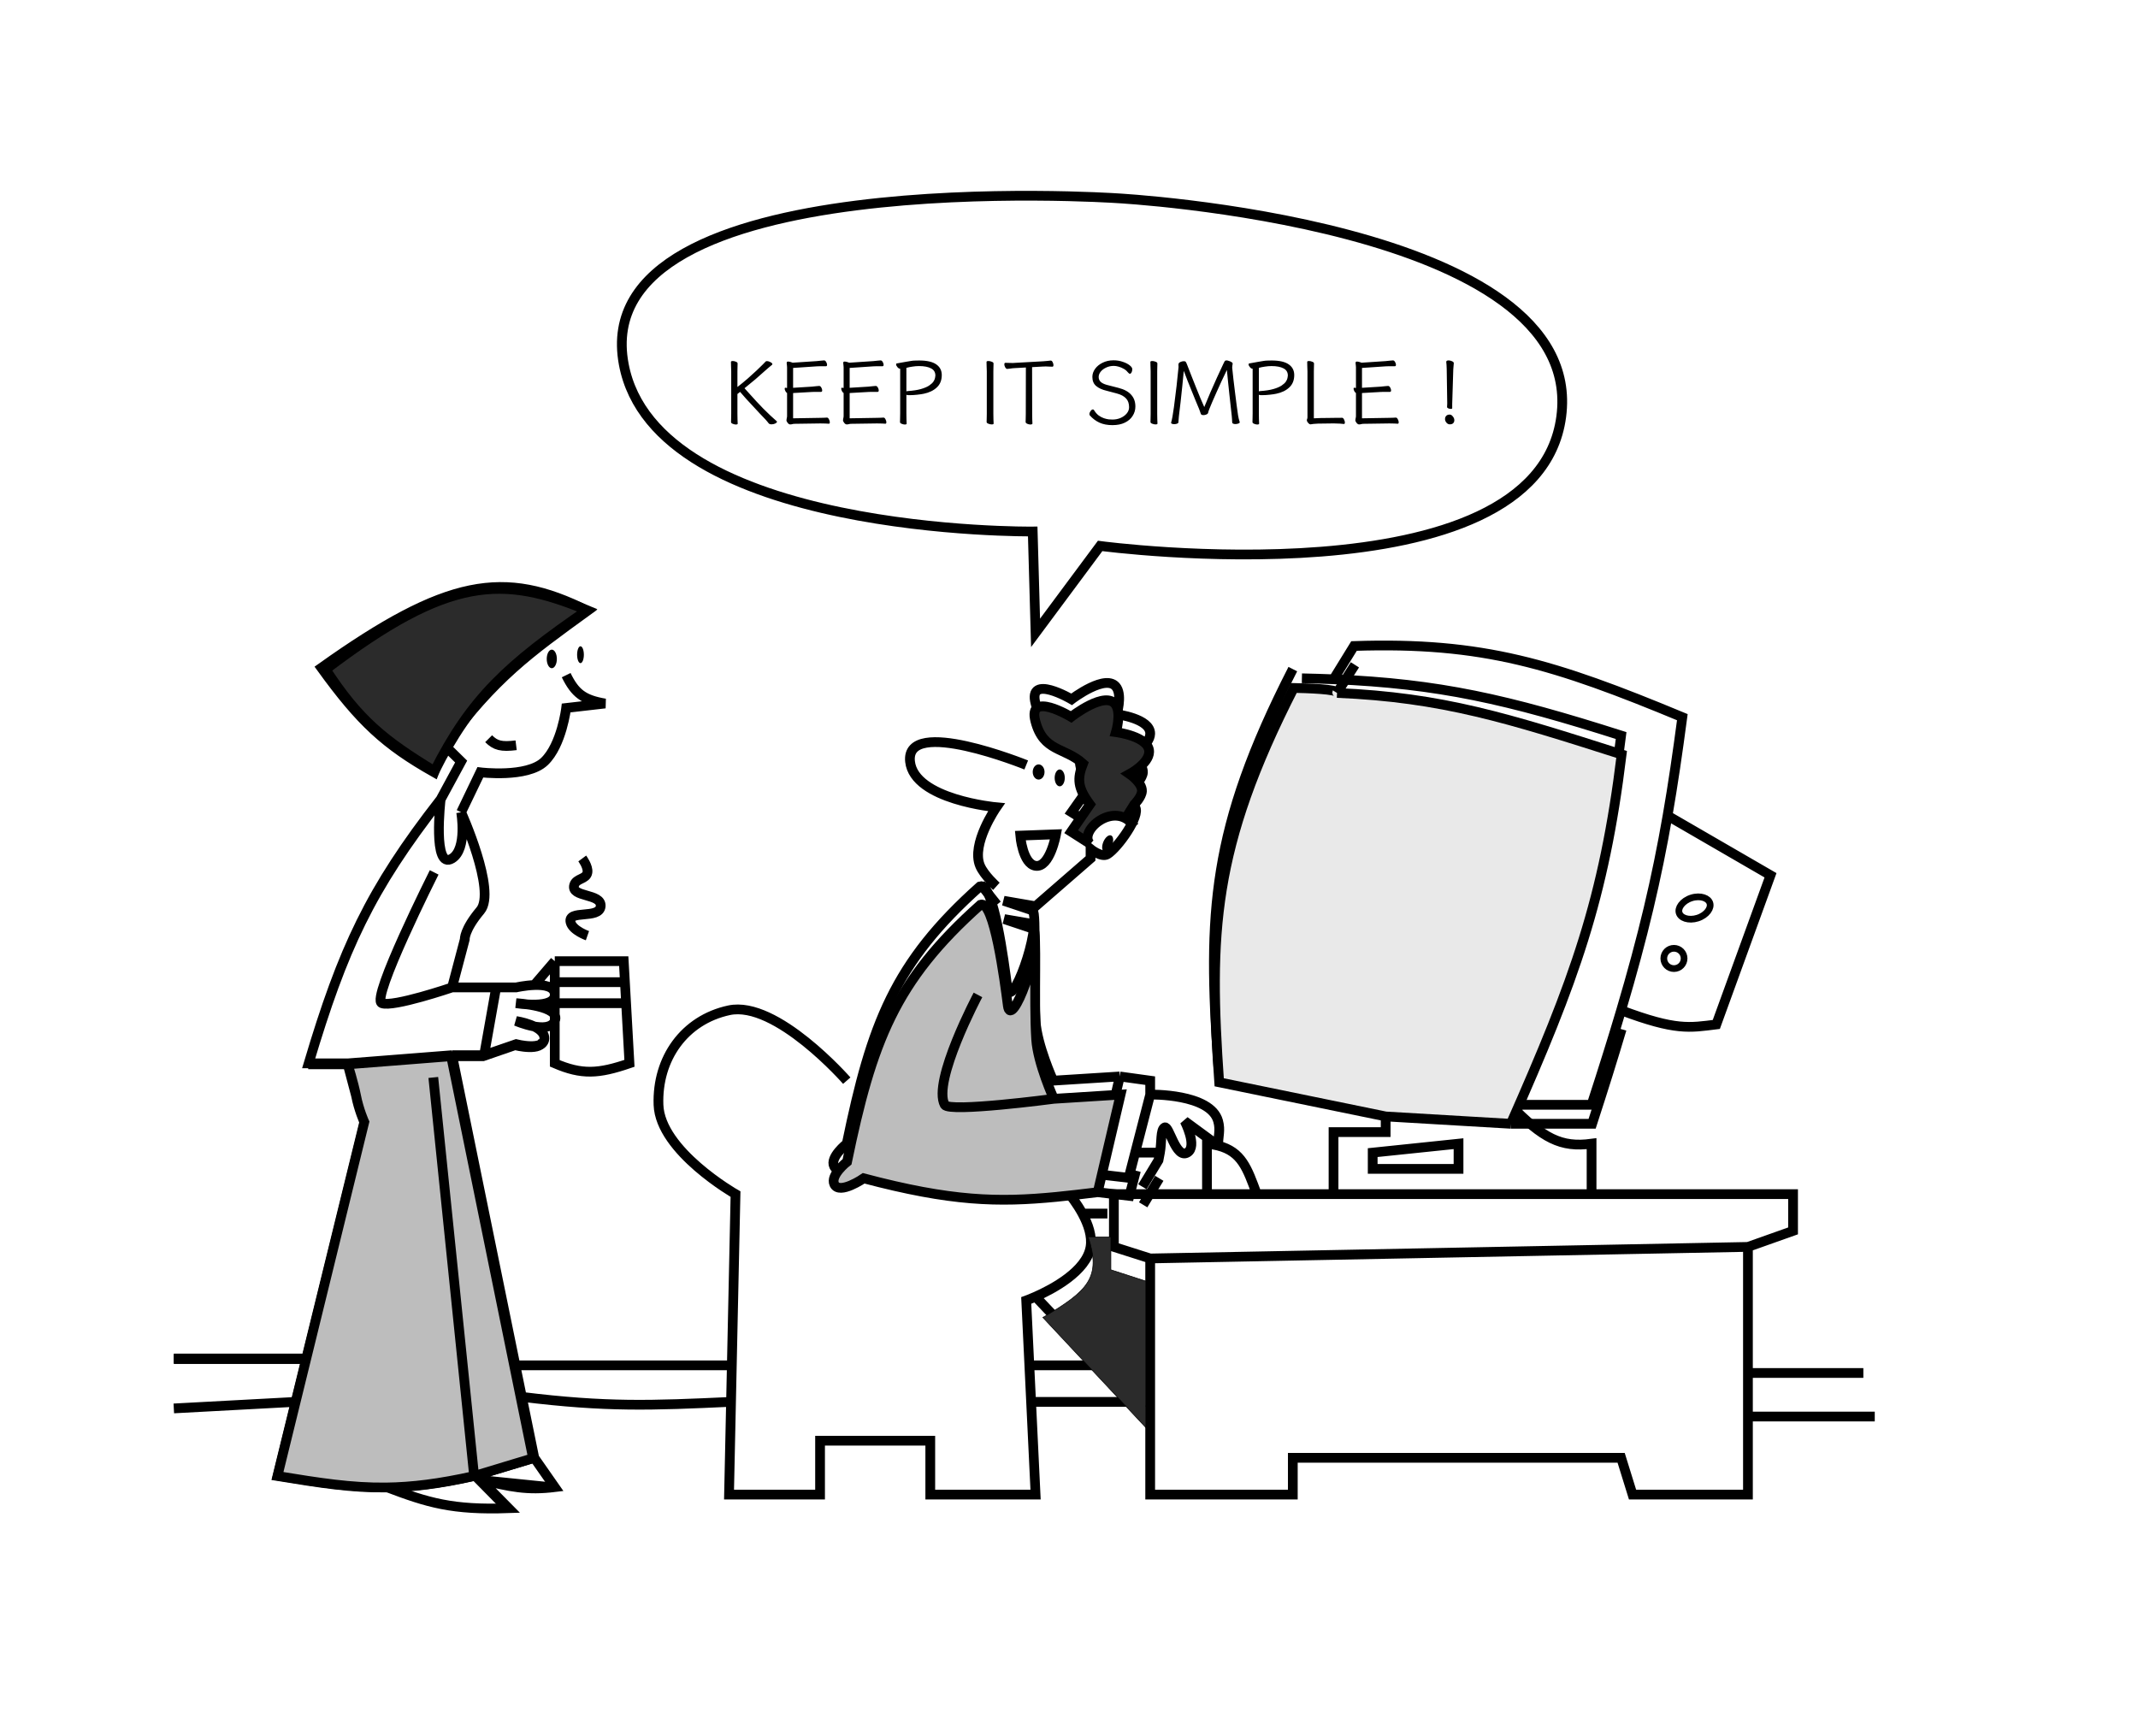 <svg width="1267" height="1029" viewBox="0 0 1267 1029" fill="none" xmlns="http://www.w3.org/2000/svg">
<rect x="0" y="0" width="1267" height="1029" fill="#808080" stroke="none"/>
<g clip-path="url(#clip0_2580_2)">
<rect width="1267" height="1029" fill="white"/>
<path d="M1111 839.497H1035.85M1035.85 839.497V885.723H967.461L960.699 863.933H766.137V885.723H681.612V745.799M1035.85 839.497V813.66M681.612 745.799L660.097 738.951V707.666H715.269M681.612 745.799L1035.85 738.951M1035.85 738.951L1062.59 729.457V707.666H943.179M1035.85 738.951V813.66M1035.85 813.66H1104.24M790.265 707.666V670.934H821.156V648.677M790.265 707.666H943.179M790.265 707.666H744.776M821.156 648.677L721.877 630.156C715.715 541.632 717.621 491.38 766.137 396.534M821.156 648.677L894.923 654.747M771.516 401.982C778.001 402.115 784.237 402.305 790.265 402.556M894.923 654.747C932.63 569.628 950.177 521.805 960.699 435.912C893.306 414.457 852.922 405.172 790.265 402.556M894.923 654.747C914.467 674.733 925.038 680.214 943.179 677.783V707.666M894.923 654.747H943.179C949.89 634.152 955.666 615.713 960.699 598.718M790.265 402.556L802.406 382.837C878.872 380.267 921.366 393.639 996.968 425.017C994.175 446.129 991.392 465.087 988.213 483.383M988.213 483.383L1049.22 518.715L1017.1 607.12C1001.22 609.076 993.205 610.931 960.699 598.718M988.213 483.383C981.778 520.414 973.724 554.734 960.699 598.718M744.776 707.666H715.269M744.776 707.666C739.093 692.247 735.785 682.529 721.877 678.94M715.269 707.666V677.783C717.71 678.044 719.901 678.43 721.877 678.94M677.002 703.308L686.53 687.588C686.53 687.588 687.052 684.837 687.386 683.075M721.877 678.94C714.135 673.261 702.052 664.397 702.052 664.397C702.052 664.397 709.87 679.455 703.589 683.075C696.83 686.969 692.831 666.888 690.218 668.133C687.606 669.378 688.492 677.24 687.386 683.075M721.877 678.94C721.877 673.261 723.375 669.87 721.877 664.397C717.374 647.95 681.612 648.677 681.612 648.677M681.612 648.677V640.428L663.631 637.938M681.612 648.677L672.72 683.075M650.107 695.837L668.857 698.016L672.72 683.075M650.107 695.837L663.631 637.938M650.107 695.837C641.452 696.89 633.468 697.839 625.825 698.59M663.631 637.938L624.135 640.428M687.386 683.075C681.658 683.075 672.72 683.075 672.72 683.075M611.994 539.571C617.311 551.717 598.852 600.205 596.933 585.174C595.015 570.144 588.766 522.524 580.797 525.252C530.051 570.539 516.476 606.602 501.804 677.783C501.804 677.783 491.634 685.778 494.274 691.168C497.349 697.448 511.64 687.588 511.64 687.588C563.338 701.312 591.045 702.005 625.825 698.59M611.994 539.571C614.365 540.567 612.161 581.415 613.685 605.097C614.61 619.47 624.135 640.428 624.135 640.428M611.994 539.571L594.782 533.812L613.685 537.08L646.265 508.753V503.15C646.265 503.15 652.761 508.401 656.254 506.263C662.418 502.491 676.112 483.283 672.72 478.403C661.494 462.255 638.97 481.01 646.265 488.364L635.046 481.36L646.265 465.484C638.865 455.728 638.549 450.566 642.116 441.671C631.013 432.006 618.449 434.822 613.685 416.923C608.921 399.024 635.046 414.433 635.046 414.433C635.046 414.433 656.026 398.367 661.787 407.585C665.029 412.772 661.787 423.305 661.787 423.305C661.787 423.305 681.764 425.784 681.612 434.822C681.497 441.662 669.932 447.741 669.932 447.741C669.932 447.741 677.562 452.846 677.309 457.702C677.125 461.237 672.72 465.484 672.72 465.484L667.473 473.733M624.135 640.428C624.135 640.428 562.127 648.677 559.589 644.008C552.058 630.156 579.26 578.793 579.26 578.793M608.152 453.344C608.152 453.344 536.356 424.242 539.302 451.321C541.772 474.021 590.478 478.403 590.478 478.403C590.478 478.403 575.329 500.161 580.797 513.111C583.163 518.715 590.478 525.252 590.478 525.252M501.804 640.428C501.804 640.428 460.037 592.703 432.032 598.718C405.542 604.407 389.277 627.34 390.231 654.747C391.185 682.171 435.874 707.666 435.874 707.666L433.685 809.146M625.825 698.59C625.825 698.59 635.314 707.903 641.438 719.184M613.685 768.438C610.346 769.917 608.152 770.702 608.152 770.702L610.001 809.146M613.685 768.438C623.669 764.014 643.889 753.379 646.265 738.951C647.307 732.624 644.914 725.587 641.438 719.184M613.685 768.438L652.233 809.146M656.254 719.184H641.438M610.001 809.146H652.233M610.001 809.146L611.042 830.781M652.233 809.146L672.72 830.781H611.042M611.042 830.781L613.685 885.723H551.29V853.816H485.975V885.723H432.032L433.218 830.781M281.579 874.517L257.297 637.938M281.579 874.517C260.908 879.152 244.557 881.132 229.173 881.318M281.579 874.517L316.618 863.933M229.173 881.318C208.601 881.568 189.758 878.612 164.627 874.517L175.375 830.781M229.173 881.318C253.568 890.561 267.914 894.982 301.404 893.817L284.652 876.852C302.529 881.225 312.453 883.318 328.759 881.318L316.618 863.933M316.618 863.933L309.245 827.824M267.901 625.331L206.428 630.156M267.901 625.331H286.881M267.901 625.331L305.432 809.146M206.428 630.156C206.428 630.156 209.887 641.21 211.346 648.677M206.428 630.156L211.346 648.677M206.428 630.156H182.915C203.187 562.151 219.359 527.283 261.139 473.733M211.346 648.677C213.027 657.279 216.264 664.397 216.264 664.397L175.375 830.781M261.139 473.733C261.139 473.733 256.185 516.061 267.901 508.753C277.071 503.034 273.28 481.36 273.28 481.36M261.139 473.733L273.28 451.321L263.444 441.671M273.28 481.36C273.28 481.36 294.334 528.053 284.652 539.571C274.97 551.088 275.431 556.692 275.431 556.692L267.901 585.174M273.28 481.36L284.652 457.702C284.652 457.702 312.315 461.126 322.612 451.321C332.908 441.515 335.521 419.569 335.521 419.569L358.573 416.923C345.771 414.733 340.789 410.888 335.521 400.114M267.901 585.174H294.027M267.901 585.174C267.901 585.174 232.861 597.122 226.253 594.513C219.645 591.904 257.297 517.002 257.297 517.002M286.881 625.331L305.86 618.794C305.86 618.794 322.509 623.052 322.612 615.369C322.715 607.625 305.86 605.097 305.86 605.097C305.86 605.097 325.046 613.336 328.759 605.097C332.84 596.04 305.86 594.513 305.86 594.513C305.86 594.513 329.232 598.498 328.759 589.221C328.518 584.491 322.447 583.561 316.618 583.77M286.881 625.331L294.027 585.174M294.027 585.174H305.86C305.86 585.174 311.132 583.968 316.618 583.77M316.618 583.77L328.759 569.61M328.759 569.61H369.638L370.334 582.062M328.759 569.61V582.062M328.759 594.513V630.156C344.804 637.075 354.63 636.46 373.019 630.156L371.029 594.513M328.759 594.513H371.029M328.759 594.513V582.062M371.029 594.513L370.334 582.062M370.334 582.062H328.759M263.444 441.671L257.297 457.702C228.261 441.292 213.605 427.777 190.445 395.756C264.834 342.818 298.804 337.297 348.123 361.981C313.279 387.27 293.654 401.139 263.444 441.671ZM348.123 554.513C348.123 554.513 339.342 551.445 338.134 546.575C336.217 538.849 355.264 545.015 355.961 537.08C356.653 529.195 338.031 532.054 340.285 524.473C341.497 520.397 347.465 521.207 348.123 517.002C348.655 513.602 345.049 508.753 345.049 508.753M289.57 437.78C293.616 441.826 297.077 442.761 305.86 441.671M182.915 805.1H103M103 834.672L175.375 830.781M305.432 809.146H433.685M305.432 809.146L309.245 827.824M433.685 809.146L433.218 830.781M433.218 830.781C386.069 832.964 359.579 834.039 309.245 827.824M2169.08 4587V4447.08L2147.57 4440.23V4408.94M2164.47 4404.58L2174 4388.87M2137.58 4397.11L2156.33 4399.29L2160.19 4384.35L2169.08 4349.95V4341.71L2151.1 4339.21M2137.58 4397.11L2151.1 4339.21M2137.58 4397.11C2128.92 4398.17 2120.94 4399.12 2113.3 4399.87M2151.1 4339.21L2111.61 4341.71M1989.27 4379.06C1989.27 4379.06 1979.1 4387.06 1981.74 4392.44C1984.82 4398.72 1999.11 4388.87 1999.11 4388.87C2050.81 4402.59 2078.51 4403.28 2113.3 4399.87M2068.27 4226.53L2084.4 4286.45L2099.46 4240.85M2101.15 4306.37C2102.08 4320.75 2111.61 4341.71 2111.61 4341.71M2111.61 4341.71C2111.61 4341.71 2049.6 4349.95 2047.06 4345.28C2039.53 4331.43 2066.73 4280.07 2066.73 4280.07M1989.27 4341.71C1989.27 4341.71 1947.51 4293.98 1919.5 4299.99C1893.01 4305.68 1876.75 4328.62 1877.7 4356.02C1878.66 4383.45 1923.34 4408.94 1923.34 4408.94L1921.15 4510.42L1920.69 4532.06L1919.5 4587H1973.44V4555.09H2038.76V4587H2101.15L2098.51 4532.06M2113.3 4399.87C2113.3 4399.87 2122.78 4409.18 2128.91 4420.46M2101.15 4469.71C2097.82 4471.19 2095.62 4471.98 2095.62 4471.98L2097.47 4510.42M2101.15 4469.71C2111.14 4465.29 2131.36 4454.66 2133.73 4440.23C2134.78 4433.9 2132.38 4426.86 2128.91 4420.46M2101.15 4469.71L2139.7 4510.42M2128.91 4420.46H2143.72M2097.47 4510.42H2139.7M2097.47 4510.42L2098.51 4532.06M2139.7 4510.42L2160.19 4532.06H2098.51M1860.49 4331.43L1858.5 4295.79L1857.8 4283.34M813.471 683.075V692.725H864.34V677.783L813.471 683.075ZM604.617 495.212L625.825 494.434C625.825 494.434 622.218 514.368 613.685 513.111C606.008 511.981 604.617 495.212 604.617 495.212ZM613.685 375.055L651.952 323.537C651.952 323.537 910.445 358.093 925.199 246.96C940.437 132.185 661.787 117.464 661.787 117.464C661.787 117.464 347.28 96.189 369.638 215.831C388.62 317.407 611.994 314.977 611.994 314.977L613.685 375.055Z" stroke="black" stroke-width="5.775"/>
<path d="M722.506 641.4L821.188 661.641L895.314 666C932.969 580.853 950.493 533.014 961 447.092C893.7 425.63 854.905 413.276 792.335 410.659C793.741 408.372 773.182 407.834 766.706 407.701C718.256 502.579 716.353 552.847 722.506 641.4Z" fill="#E9E9E9"/>
<path d="M895.314 666C932.969 580.853 950.493 533.014 961 447.092C893.7 425.63 854.905 413.276 792.335 410.659M895.314 666L821.188 661.641L722.506 641.4C716.353 552.847 718.256 502.579 766.706 407.701C773.182 407.834 793.741 408.372 792.335 410.659M895.314 666H943.504C950.206 645.398 955.974 626.953 961 609.952M792.335 410.659L802.925 394" stroke="black" stroke-width="5.775"/>
<path d="M228.749 881.522C208.246 881.771 189.467 878.82 164.419 874.731L175.131 831.065L181.421 805.425L215.883 664.949C215.883 664.949 212.657 657.842 210.982 649.254L206.08 630.762L267.346 625.945L304.751 809.466L308.552 828.113L315.9 864.164L280.978 874.731C260.377 879.359 244.081 881.335 228.749 881.522Z" fill="#BDBDBD"/>
<path d="M280.978 874.731L256.778 638.532M280.978 874.731C260.377 879.359 244.081 881.335 228.749 881.522C208.246 881.771 189.467 878.82 164.419 874.731L175.131 831.065L215.883 664.949C215.883 664.949 212.657 657.842 210.982 649.254M280.978 874.731L315.9 864.164L308.552 828.113L304.751 809.466L267.346 625.945M300.737 894L284.042 877.062L328 881.522M267.346 625.945L206.08 630.762M267.346 625.945H286.262L305.178 619.419C305.178 619.419 321.771 623.67 321.873 616M206.08 630.762C206.08 630.762 209.527 641.799 210.982 649.254M206.08 630.762L210.982 649.254M206.08 630.762H182.646M182.646 805.425H103" stroke="black" stroke-width="5.775"/>
<path d="M664.065 648.697L650.519 706.537C641.85 707.588 633.854 708.536 626.199 709.286C591.363 712.698 563.612 712.006 511.832 698.296C511.832 698.296 497.518 708.145 494.438 701.872C491.794 696.488 501.98 688.501 501.98 688.501C516.675 617.394 530.272 581.368 581.099 536.128C589.08 533.403 595.339 580.973 597.261 595.988C598.99 609.501 614.138 571.622 613.269 555.064C613.25 554.76 613.229 554.469 613.207 554.192C613.071 552.723 612.792 551.45 612.346 550.432C612.754 550.603 613.027 551.953 613.207 554.192C613.233 554.475 613.254 554.766 613.269 555.064C614.006 566.568 612.808 596.808 614.039 615.89C614.965 630.248 624.506 651.185 624.506 651.185L664.065 648.697Z" fill="#BDBDBD"/>
<path d="M677.457 714L687 698.296M650.519 706.537L669.298 708.714L673.167 693.787M650.519 706.537L664.065 648.697L624.506 651.185M650.519 706.537C641.85 707.588 633.854 708.536 626.199 709.286C591.363 712.698 563.612 712.006 511.832 698.296C511.832 698.296 497.518 708.145 494.438 701.872C491.794 696.488 501.98 688.501 501.98 688.501C516.675 617.394 530.272 581.368 581.099 536.128C589.08 533.403 595.339 580.973 597.261 595.988C599.183 611.004 617.671 562.565 612.346 550.432M612.346 550.432C614.72 551.427 612.513 592.233 614.039 615.89C614.965 630.248 624.506 651.185 624.506 651.185M612.346 550.432L595.106 544.679L614.039 547.944M624.506 651.185C624.506 651.185 562.399 659.425 559.857 654.761C552.314 640.923 579.559 589.614 579.559 589.614M581.099 524L590.796 536.128" stroke="black" stroke-width="5.775"/>
<path d="M645.914 500C639.669 493.553 655.444 478.486 667.048 484.997L672.172 476.746C672.172 476.746 676.545 472.43 676.728 468.837C676.979 463.902 669.406 458.713 669.406 458.713C669.406 458.713 680.885 452.534 680.999 445.583C681.15 436.397 661.321 433.877 661.321 433.877C661.321 433.877 664.539 423.172 661.321 417.9C655.603 408.531 634.779 424.86 634.779 424.86C634.779 424.86 608.848 409.2 613.576 427.391C618.305 445.583 630.775 442.721 641.796 452.543C638.256 461.584 638.569 466.83 645.914 476.746L634.779 492.882L645.914 500Z" fill="#2B2B2B"/>
<path d="M672.172 489.876C661.031 473.464 638.674 492.526 645.914 500L634.779 492.882L645.914 476.746C638.569 466.83 638.256 461.584 641.796 452.543C630.775 442.721 618.305 445.583 613.576 427.391C608.848 409.2 634.779 424.86 634.779 424.86C634.779 424.86 655.603 408.531 661.321 417.9C664.539 423.172 661.321 433.877 661.321 433.877C661.321 433.877 681.15 436.397 680.999 445.583C680.885 452.534 669.406 458.713 669.406 458.713C669.406 458.713 676.979 463.902 676.728 468.837C676.545 472.43 672.172 476.746 672.172 476.746L666.965 485.13" stroke="black" stroke-width="5.775"/>
<path d="M348 361.655C297.748 340.917 266.031 341.209 193 396.734C212.466 426.632 227.509 438.785 257.494 457C279.161 413.959 300.922 393.916 348 361.655Z" fill="#2B2B2B" stroke="black" stroke-width="5.775"/>
<path d="M679 846L618 780.76C644.889 764.991 652.734 757.057 644.876 733H658.314V752.51L679 759.221V846Z" fill="#2B2B2B" stroke="black" stroke-width="0.361"/>
<ellipse cx="327" cy="390.5" rx="3" ry="5.5" fill="black"/>
<ellipse cx="344" cy="388" rx="2" ry="5" fill="black"/>
<ellipse cx="615.5" cy="457.5" rx="3.5" ry="4.5" fill="black"/>
<ellipse cx="628" cy="461" rx="3" ry="5" fill="black"/>
<ellipse cx="2.772" cy="5.282" rx="2.772" ry="5.282" transform="matrix(0.919 0.395 -0.386 0.922 655.906 494.021)" fill="black"/>
<circle cx="992" cy="568" r="6.015" stroke="black" stroke-width="3.97"/>
<path d="M1013.29 535.202C1013.73 536.602 1013.39 538.303 1012.12 539.999C1010.85 541.691 1008.74 543.228 1006.06 544.089C1003.37 544.951 1000.77 544.923 998.775 544.279C996.772 543.632 995.53 542.439 995.092 541.038C994.654 539.637 994.991 537.937 996.262 536.241C997.529 534.549 999.637 533.012 1002.32 532.15C1005.01 531.289 1007.61 531.316 1009.6 531.961C1011.61 532.607 1012.85 533.801 1013.29 535.202Z" stroke="black" stroke-width="3.97"/>
<path d="M433.326 220.046C433.326 218.96 433.291 217.909 433.221 216.893C433.186 215.877 433.169 215.071 433.169 214.476C433.169 214.125 433.537 213.95 434.272 213.95C434.868 213.95 435.481 214.09 436.112 214.371C436.777 214.616 437.11 214.966 437.11 215.422C437.11 215.842 437.093 216.508 437.058 217.419C437.023 218.295 437.005 219.188 437.005 220.099V229.348C439.212 227.632 441.279 225.932 443.206 224.251C445.168 222.534 446.902 220.957 448.409 219.521C449.915 218.084 451.124 216.911 452.035 216C452.981 215.054 453.542 214.476 453.717 214.266C453.857 214.09 454.137 214.003 454.558 214.003C455.188 214.003 455.871 214.213 456.607 214.633C457.343 215.019 457.711 215.404 457.711 215.79C457.711 215.965 457.641 216.105 457.501 216.21C456.975 216.666 456.362 217.174 455.661 217.734C454.961 218.295 454.172 218.978 453.296 219.784C451.685 221.255 449.845 222.884 447.778 224.671C445.711 226.423 443.522 228.227 441.209 230.084C441.244 230.084 441.56 230.434 442.155 231.135C442.786 231.836 443.627 232.764 444.678 233.92C445.729 235.077 446.902 236.373 448.199 237.809C449.53 239.211 450.896 240.647 452.298 242.119C453.734 243.555 455.136 244.921 456.502 246.218C457.868 247.514 459.112 248.635 460.233 249.581C460.373 249.686 460.444 249.809 460.444 249.949C460.444 250.299 460.093 250.65 459.392 251C458.692 251.315 457.956 251.473 457.185 251.473C456.835 251.473 456.502 251.42 456.187 251.315C455.871 251.21 455.626 251.035 455.451 250.79C455.241 250.51 454.996 250.194 454.715 249.844C454.435 249.493 454.085 249.091 453.664 248.635C452.718 247.654 451.615 246.498 450.353 245.167C449.127 243.835 447.813 242.416 446.412 240.91C445.011 239.403 443.627 237.914 442.26 236.443C440.929 234.936 439.703 233.535 438.582 232.239L437.005 233.5V245.167C437.005 246.358 437.023 247.496 437.058 248.583C437.128 249.634 437.163 250.457 437.163 251.053C437.163 251.403 436.795 251.578 436.059 251.578C435.498 251.578 434.885 251.438 434.22 251.158C433.554 250.912 433.221 250.562 433.221 250.107C433.221 249.686 433.239 249.003 433.274 248.057C433.309 247.111 433.326 246.13 433.326 245.114V220.046ZM491.128 251.105C490.848 251.07 490.235 251.035 489.289 251C488.378 250.965 487.467 250.947 486.556 250.947H485.715L471.106 251.158C470.545 251.158 470.055 251.21 469.634 251.315C469.249 251.455 468.793 251.526 468.268 251.526C467.777 251.526 467.287 251.228 466.796 250.632C466.306 250.001 466.061 249.476 466.061 249.056C466.061 248.81 466.113 248.442 466.218 247.952C466.358 247.461 466.428 247.006 466.428 246.586V232.922C466.043 232.712 465.71 232.326 465.43 231.766C465.15 231.205 465.009 230.732 465.009 230.347C465.009 229.961 465.15 229.769 465.43 229.769H465.535C465.675 229.804 465.815 229.839 465.955 229.874C466.131 229.874 466.288 229.874 466.428 229.874V219.258C466.428 218.698 466.428 218.172 466.428 217.682C466.428 217.156 466.393 216.683 466.323 216.263C466.288 215.947 466.253 215.702 466.218 215.527C466.218 215.317 466.218 215.141 466.218 215.001C466.218 214.651 466.306 214.441 466.481 214.371C466.656 214.301 466.814 214.266 466.954 214.266C467.444 214.266 468.022 214.371 468.688 214.581C469.354 214.791 469.704 214.914 469.739 214.949L483.981 214.003C484.787 213.933 485.628 213.845 486.504 213.74C487.414 213.635 488.028 213.582 488.343 213.582C488.833 213.582 489.254 213.898 489.604 214.528C489.954 215.124 490.13 215.667 490.13 216.158C490.13 216.753 489.902 217.051 489.446 217.051H487.239C486.714 217.051 486.171 217.051 485.61 217.051C485.05 217.051 484.524 217.068 484.034 217.103L470.002 218.049V229.821L481.091 229.138C481.896 229.068 482.737 228.98 483.613 228.875C484.524 228.77 485.137 228.718 485.452 228.718C485.943 228.718 486.363 229.033 486.714 229.664C487.064 230.259 487.239 230.82 487.239 231.345C487.239 231.941 487.012 232.239 486.556 232.239H484.349C483.823 232.239 483.28 232.239 482.72 232.239C482.159 232.239 481.634 232.256 481.143 232.291L470.002 232.922V247.899L485.663 247.637C486.433 247.637 487.222 247.619 488.028 247.584C488.833 247.549 489.499 247.514 490.025 247.479H490.077C490.533 247.479 490.918 247.812 491.233 248.477C491.584 249.108 491.759 249.704 491.759 250.264C491.759 250.825 491.566 251.105 491.181 251.105H491.128ZM524.641 251.105C524.361 251.07 523.747 251.035 522.801 251C521.891 250.965 520.98 250.947 520.069 250.947H519.228L504.618 251.158C504.058 251.158 503.567 251.21 503.147 251.315C502.761 251.455 502.306 251.526 501.78 251.526C501.29 251.526 500.799 251.228 500.309 250.632C499.818 250.001 499.573 249.476 499.573 249.056C499.573 248.81 499.626 248.442 499.731 247.952C499.871 247.461 499.941 247.006 499.941 246.586V232.922C499.556 232.712 499.223 232.326 498.943 231.766C498.662 231.205 498.522 230.732 498.522 230.347C498.522 229.961 498.662 229.769 498.943 229.769H499.048C499.188 229.804 499.328 229.839 499.468 229.874C499.643 229.874 499.801 229.874 499.941 229.874V219.258C499.941 218.698 499.941 218.172 499.941 217.682C499.941 217.156 499.906 216.683 499.836 216.263C499.801 215.947 499.766 215.702 499.731 215.527C499.731 215.317 499.731 215.141 499.731 215.001C499.731 214.651 499.818 214.441 499.994 214.371C500.169 214.301 500.326 214.266 500.467 214.266C500.957 214.266 501.535 214.371 502.201 214.581C502.866 214.791 503.217 214.914 503.252 214.949L517.494 214.003C518.299 213.933 519.14 213.845 520.016 213.74C520.927 213.635 521.54 213.582 521.856 213.582C522.346 213.582 522.766 213.898 523.117 214.528C523.467 215.124 523.642 215.667 523.642 216.158C523.642 216.753 523.415 217.051 522.959 217.051H520.752C520.226 217.051 519.683 217.051 519.123 217.051C518.562 217.051 518.037 217.068 517.546 217.103L503.515 218.049V229.821L514.603 229.138C515.409 229.068 516.25 228.98 517.126 228.875C518.037 228.77 518.65 228.718 518.965 228.718C519.456 228.718 519.876 229.033 520.226 229.664C520.577 230.259 520.752 230.82 520.752 231.345C520.752 231.941 520.524 232.239 520.069 232.239H517.862C517.336 232.239 516.793 232.239 516.232 232.239C515.672 232.239 515.146 232.256 514.656 232.291L503.515 232.922V247.899L519.175 247.637C519.946 247.637 520.734 247.619 521.54 247.584C522.346 247.549 523.012 247.514 523.537 247.479H523.59C524.045 247.479 524.431 247.812 524.746 248.477C525.096 249.108 525.271 249.704 525.271 250.264C525.271 250.825 525.079 251.105 524.693 251.105H524.641ZM533.454 218.522H533.401C532.876 218.522 532.35 218.207 531.825 217.576C531.299 216.946 531.036 216.403 531.036 215.947C531.036 215.597 531.194 215.404 531.509 215.369C533.716 214.949 535.468 214.633 536.764 214.423C538.061 214.178 539.112 214.003 539.918 213.898C540.758 213.758 541.529 213.688 542.23 213.688C542.931 213.653 543.754 213.635 544.7 213.635C549.29 213.635 552.67 214.406 554.843 215.947C557.015 217.454 558.101 219.556 558.101 222.254C558.101 225.337 557.12 227.789 555.158 229.611C553.231 231.433 550.656 232.677 547.433 233.342C546.452 233.552 545.155 233.745 543.544 233.92C541.967 234.096 540.513 234.183 539.182 234.183C538.902 234.183 538.621 234.183 538.341 234.183C538.096 234.183 537.868 234.166 537.658 234.131C537.448 234.06 537.272 233.99 537.132 233.92V244.956C537.132 246.148 537.15 247.321 537.185 248.477C537.255 249.599 537.29 250.457 537.29 251.053C537.29 251.403 536.922 251.578 536.186 251.578C535.626 251.578 535.013 251.438 534.347 251.158C533.681 250.912 533.349 250.562 533.349 250.107C533.349 249.686 533.366 248.968 533.401 247.952C533.436 246.936 533.454 245.92 533.454 244.904V218.522ZM537.132 231.976C537.237 231.906 537.343 231.853 537.448 231.818C537.553 231.783 537.675 231.766 537.816 231.766C541.039 231.555 543.684 231.153 545.751 230.557C547.818 229.961 549.43 229.278 550.586 228.507C551.777 227.702 552.635 226.913 553.161 226.143C553.686 225.337 554.002 224.619 554.107 223.988C554.247 223.322 554.317 222.849 554.317 222.569C554.317 220.607 553.459 219.188 551.742 218.312C550.06 217.401 547.678 216.946 544.595 216.946C543.334 216.946 542.055 217.051 540.758 217.261C539.462 217.436 538.253 217.682 537.132 217.997V231.976ZM584.786 220.046C584.786 218.96 584.751 217.909 584.681 216.893C584.646 215.877 584.628 215.071 584.628 214.476C584.628 214.125 585.014 213.95 585.784 213.95C586.38 213.95 587.028 214.09 587.729 214.371C588.429 214.616 588.78 214.966 588.78 215.422C588.78 215.842 588.762 216.508 588.727 217.419C588.692 218.295 588.675 219.188 588.675 220.099V245.429C588.675 246.515 588.692 247.567 588.727 248.583C588.797 249.599 588.832 250.404 588.832 251C588.832 251.35 588.447 251.526 587.676 251.526C587.081 251.526 586.432 251.385 585.732 251.105C585.031 250.86 584.681 250.51 584.681 250.054C584.681 249.634 584.698 248.985 584.733 248.11C584.768 247.199 584.786 246.288 584.786 245.377V220.046ZM607.946 217.787L601.325 218.155C600.449 218.19 599.59 218.277 598.75 218.417C597.944 218.522 597.348 218.592 596.963 218.627H596.91C596.455 218.627 596.052 218.312 595.702 217.682C595.351 217.051 595.176 216.473 595.176 215.947C595.176 215.317 595.404 215.001 595.859 215.001C596.14 215.001 596.63 215.019 597.331 215.054C598.031 215.089 598.785 215.106 599.59 215.106C599.871 215.106 600.151 215.106 600.431 215.106C600.747 215.071 601.027 215.054 601.272 215.054L618.194 214.108C619 214.038 619.823 213.968 620.664 213.898C621.505 213.828 622.136 213.758 622.556 213.688H622.714C623.134 213.688 623.502 214.003 623.817 214.633C624.133 215.264 624.29 215.842 624.29 216.368C624.29 216.998 624.08 217.314 623.66 217.314C623.309 217.314 622.731 217.296 621.925 217.261C621.12 217.191 620.296 217.156 619.455 217.156C619.245 217.156 619.035 217.174 618.825 217.209C618.615 217.209 618.422 217.209 618.247 217.209L611.625 217.576L611.678 245.429C611.678 246.515 611.695 247.567 611.73 248.583C611.8 249.599 611.835 250.404 611.835 251C611.835 251.21 611.713 251.35 611.467 251.42C611.257 251.526 610.977 251.578 610.627 251.578C610.066 251.578 609.453 251.438 608.787 251.158C608.122 250.877 607.789 250.51 607.789 250.054C607.789 249.634 607.806 248.985 607.841 248.11C607.876 247.199 607.894 246.288 607.894 245.377L607.946 217.787ZM655.704 231.555C653.147 230.96 651.115 230.031 649.608 228.77C648.101 227.509 647.348 225.705 647.348 223.357C647.348 221.676 647.891 220.081 648.977 218.575C650.063 217.068 651.552 215.86 653.444 214.949C655.336 214.003 657.491 213.53 659.908 213.53C661.87 213.53 663.692 213.828 665.374 214.423C667.056 214.984 668.404 215.667 669.42 216.473C670.471 217.279 670.997 218.049 670.997 218.785C670.997 219.591 670.839 220.257 670.524 220.782C670.209 221.273 669.911 221.518 669.631 221.518C669.385 221.518 669.14 221.395 668.895 221.15C668.65 220.905 668.439 220.695 668.264 220.519C667.634 219.714 666.828 219.048 665.847 218.522C664.866 217.962 663.85 217.541 662.799 217.261C661.783 216.981 660.872 216.841 660.066 216.841C658.384 216.841 656.86 217.174 655.494 217.839C654.128 218.47 653.041 219.293 652.236 220.309C651.465 221.29 651.079 222.341 651.079 223.462C651.079 224.654 651.535 225.652 652.446 226.458C653.392 227.264 654.951 227.912 657.123 228.402L662.851 229.874C666.25 230.75 668.755 232.116 670.366 233.973C672.013 235.795 672.836 238.107 672.836 240.91C672.836 242.942 672.293 244.799 671.207 246.48C670.156 248.162 668.615 249.493 666.583 250.474C664.586 251.455 662.133 251.946 659.225 251.946C656.282 251.946 653.725 251.455 651.552 250.474C649.415 249.493 647.523 248.075 645.877 246.218C645.702 246.043 645.614 245.762 645.614 245.377C645.614 244.781 645.842 244.186 646.297 243.59C646.753 242.959 647.208 242.644 647.664 242.644C647.944 242.644 648.154 242.767 648.294 243.012C649.135 244.378 650.063 245.447 651.079 246.218C652.095 246.953 653.129 247.496 654.18 247.847C655.231 248.197 656.195 248.425 657.07 248.53C657.981 248.6 658.717 248.635 659.278 248.635C660.994 248.635 662.589 248.32 664.06 247.689C665.567 247.024 666.775 246.148 667.686 245.062C668.632 243.94 669.105 242.697 669.105 241.33C669.105 239.088 668.492 237.336 667.266 236.075C666.039 234.779 664.235 233.815 661.853 233.185L655.704 231.555ZM681.885 220.046C681.885 218.96 681.85 217.909 681.78 216.893C681.745 215.877 681.728 215.071 681.728 214.476C681.728 214.125 682.113 213.95 682.884 213.95C683.479 213.95 684.127 214.09 684.828 214.371C685.529 214.616 685.879 214.966 685.879 215.422C685.879 215.842 685.862 216.508 685.827 217.419C685.792 218.295 685.774 219.188 685.774 220.099V245.429C685.774 246.515 685.792 247.567 685.827 248.583C685.897 249.599 685.932 250.404 685.932 251C685.932 251.35 685.546 251.526 684.776 251.526C684.18 251.526 683.532 251.385 682.831 251.105C682.13 250.86 681.78 250.51 681.78 250.054C681.78 249.634 681.798 248.985 681.833 248.11C681.868 247.199 681.885 246.288 681.885 245.377V220.046ZM730.219 217.997C730.429 220.029 730.674 222.324 730.954 224.881C731.27 227.404 731.585 229.996 731.9 232.659C732.251 235.287 732.566 237.774 732.846 240.122C733.162 242.469 733.442 244.466 733.687 246.113C733.757 246.708 733.897 247.409 734.107 248.215C734.318 248.985 734.493 249.581 734.633 250.001C734.633 250.037 734.633 250.072 734.633 250.107C734.668 250.107 734.686 250.142 734.686 250.212C734.686 250.562 734.405 250.825 733.845 251C733.284 251.21 732.706 251.315 732.11 251.315C731.655 251.315 731.235 251.245 730.849 251.105C730.464 250.965 730.254 250.737 730.219 250.422C730.184 249.686 730.149 249.056 730.113 248.53C730.078 247.969 730.026 247.304 729.956 246.533C729.781 244.956 729.57 243.065 729.325 240.857C729.08 238.615 728.817 236.233 728.537 233.71C728.292 231.188 728.029 228.683 727.749 226.195C727.503 223.708 727.276 221.395 727.065 219.258C726.014 221.43 724.946 223.673 723.86 225.985C722.809 228.262 721.81 230.469 720.864 232.607C719.918 234.709 719.077 236.618 718.342 238.335C717.606 240.052 717.028 241.453 716.607 242.539C716.187 243.625 715.977 244.273 715.977 244.483C715.942 244.939 715.626 245.307 715.031 245.587C714.435 245.867 713.84 246.007 713.244 246.007C712.859 246.007 712.508 245.955 712.193 245.85C711.878 245.71 711.685 245.499 711.615 245.219C711.44 244.659 711.23 244.063 710.984 243.432C710.774 242.802 710.616 242.381 710.511 242.171C709.986 240.945 709.355 239.438 708.619 237.652C707.884 235.83 707.095 233.885 706.255 231.818C705.414 229.716 704.573 227.632 703.732 225.564C702.926 223.497 702.19 221.57 701.525 219.784C701.28 222.657 700.982 225.687 700.631 228.875C700.316 232.063 699.983 235.182 699.633 238.23C699.283 241.278 698.95 244.063 698.634 246.586C698.564 247.216 698.512 247.829 698.477 248.425C698.442 249.021 698.389 249.669 698.319 250.369C698.284 250.685 698.004 250.93 697.478 251.105C696.988 251.28 696.445 251.368 695.849 251.368C695.359 251.368 694.921 251.298 694.535 251.158C694.185 251.018 694.01 250.825 694.01 250.58V250.474C694.29 249.564 694.57 248.302 694.851 246.691C695.131 245.079 695.411 243.257 695.691 241.225C695.972 239.193 696.234 237.091 696.48 234.919C696.76 232.712 697.023 230.592 697.268 228.56C697.513 226.493 697.706 224.636 697.846 222.989C698.021 221.308 698.161 219.976 698.267 218.995C698.372 217.979 698.424 217.454 698.424 217.419C698.424 217.139 698.407 216.911 698.372 216.736C698.372 216.525 698.372 216.333 698.372 216.158C698.372 216.087 698.372 216 698.372 215.895C698.372 215.79 698.389 215.702 698.424 215.632C698.494 215.212 698.862 214.844 699.528 214.528C700.193 214.213 700.859 214.055 701.525 214.055C702.015 214.055 702.366 214.143 702.576 214.318C702.786 214.493 703.066 215.036 703.417 215.947C704.222 218.049 705.081 220.257 705.992 222.569C706.903 224.881 707.814 227.176 708.725 229.453C709.635 231.731 710.511 233.885 711.352 235.917C712.193 237.914 712.964 239.684 713.664 241.225C714.786 238.492 715.977 235.637 717.238 232.659C718.534 229.681 719.848 226.721 721.18 223.778C722.511 220.835 723.772 218.119 724.963 215.632C725.209 215.142 725.436 214.686 725.646 214.266C725.857 213.81 726.26 213.582 726.855 213.582C727.241 213.582 727.714 213.688 728.274 213.898C728.835 214.073 729.343 214.301 729.798 214.581C730.254 214.861 730.481 215.141 730.481 215.422C730.481 215.772 730.429 216.122 730.324 216.473C730.254 216.788 730.219 217.174 730.219 217.629V217.997ZM742.33 218.522H742.278C741.752 218.522 741.227 218.207 740.701 217.576C740.176 216.946 739.913 216.403 739.913 215.947C739.913 215.597 740.071 215.404 740.386 215.369C742.593 214.949 744.345 214.633 745.641 214.423C746.937 214.178 747.989 214.003 748.794 213.898C749.635 213.758 750.406 213.688 751.107 213.688C751.807 213.653 752.631 213.635 753.577 213.635C758.166 213.635 761.547 214.406 763.719 215.947C765.892 217.454 766.978 219.556 766.978 222.254C766.978 225.337 765.997 227.789 764.035 229.611C762.108 231.433 759.533 232.677 756.309 233.342C755.328 233.552 754.032 233.745 752.42 233.92C750.844 234.096 749.39 234.183 748.059 234.183C747.778 234.183 747.498 234.183 747.218 234.183C746.973 234.183 746.745 234.166 746.535 234.131C746.324 234.06 746.149 233.99 746.009 233.92V244.956C746.009 246.148 746.027 247.321 746.062 248.477C746.132 249.599 746.167 250.457 746.167 251.053C746.167 251.403 745.799 251.578 745.063 251.578C744.503 251.578 743.889 251.438 743.224 251.158C742.558 250.912 742.225 250.562 742.225 250.107C742.225 249.686 742.243 248.968 742.278 247.952C742.313 246.936 742.33 245.92 742.33 244.904V218.522ZM746.009 231.976C746.114 231.906 746.219 231.853 746.324 231.818C746.429 231.783 746.552 231.766 746.692 231.766C749.915 231.555 752.561 231.153 754.628 230.557C756.695 229.961 758.306 229.278 759.463 228.507C760.654 227.702 761.512 226.913 762.038 226.143C762.563 225.337 762.878 224.619 762.984 223.988C763.124 223.322 763.194 222.849 763.194 222.569C763.194 220.607 762.335 219.188 760.619 218.312C758.937 217.401 756.555 216.946 753.472 216.946C752.21 216.946 750.931 217.051 749.635 217.261C748.339 217.436 747.13 217.682 746.009 217.997V231.976ZM796.363 251.263C795.908 251.193 795.137 251.123 794.051 251.053C792.965 250.982 791.931 250.947 790.95 250.947H788.796C785.818 250.947 783.225 250.982 781.018 251.053C778.811 251.158 777.374 251.298 776.708 251.473H776.551C776.271 251.473 775.955 251.315 775.605 251C775.29 250.72 775.009 250.387 774.764 250.001C774.554 249.616 774.449 249.301 774.449 249.056C774.449 248.81 774.501 248.565 774.606 248.32C774.746 248.075 774.817 247.742 774.817 247.321V220.046C774.817 218.96 774.782 217.909 774.711 216.893C774.676 215.877 774.659 215.071 774.659 214.476C774.659 214.125 775.027 213.95 775.763 213.95C776.358 213.95 776.989 214.09 777.654 214.371C778.355 214.616 778.705 214.966 778.705 215.422C778.705 215.842 778.688 216.508 778.653 217.419C778.618 218.295 778.6 219.188 778.6 220.099V247.899C779.686 247.829 781 247.777 782.542 247.742C784.083 247.707 785.607 247.689 787.114 247.689C788.655 247.654 789.917 247.637 790.898 247.637C791.704 247.637 792.509 247.637 793.315 247.637C794.156 247.637 794.804 247.619 795.26 247.584H795.312C795.768 247.584 796.153 247.917 796.468 248.583C796.819 249.248 796.994 249.844 796.994 250.369C796.994 250.965 796.801 251.263 796.416 251.263H796.363ZM828.256 251.105C827.976 251.07 827.363 251.035 826.417 251C825.506 250.965 824.595 250.947 823.684 250.947H822.843L808.234 251.158C807.673 251.158 807.183 251.21 806.762 251.315C806.377 251.455 805.921 251.526 805.396 251.526C804.905 251.526 804.415 251.228 803.924 250.632C803.434 250.001 803.189 249.476 803.189 249.056C803.189 248.81 803.241 248.442 803.346 247.952C803.486 247.461 803.556 247.006 803.556 246.586V232.922C803.171 232.712 802.838 232.326 802.558 231.766C802.278 231.205 802.137 230.732 802.137 230.347C802.137 229.961 802.278 229.769 802.558 229.769H802.663C802.803 229.804 802.943 229.839 803.083 229.874C803.259 229.874 803.416 229.874 803.556 229.874V219.258C803.556 218.698 803.556 218.172 803.556 217.682C803.556 217.156 803.521 216.683 803.451 216.263C803.416 215.947 803.381 215.702 803.346 215.527C803.346 215.317 803.346 215.141 803.346 215.001C803.346 214.651 803.434 214.441 803.609 214.371C803.784 214.301 803.942 214.266 804.082 214.266C804.572 214.266 805.15 214.371 805.816 214.581C806.482 214.791 806.832 214.914 806.867 214.949L821.109 214.003C821.915 213.933 822.756 213.845 823.632 213.74C824.542 213.635 825.156 213.582 825.471 213.582C825.961 213.582 826.382 213.898 826.732 214.528C827.082 215.124 827.258 215.667 827.258 216.158C827.258 216.753 827.03 217.051 826.574 217.051H824.367C823.842 217.051 823.299 217.051 822.738 217.051C822.178 217.051 821.652 217.068 821.162 217.103L807.13 218.049V229.821L818.219 229.138C819.024 229.068 819.865 228.98 820.741 228.875C821.652 228.77 822.265 228.718 822.58 228.718C823.071 228.718 823.491 229.033 823.842 229.664C824.192 230.259 824.367 230.82 824.367 231.345C824.367 231.941 824.14 232.239 823.684 232.239H821.477C820.951 232.239 820.408 232.239 819.848 232.239C819.287 232.239 818.762 232.256 818.271 232.291L807.13 232.922V247.899L822.791 247.637C823.561 247.637 824.35 247.619 825.156 247.584C825.961 247.549 826.627 247.514 827.153 247.479H827.205C827.661 247.479 828.046 247.812 828.361 248.477C828.712 249.108 828.887 249.704 828.887 250.264C828.887 250.825 828.694 251.105 828.309 251.105H828.256ZM860.592 241.908C860.592 242.189 860.312 242.329 859.751 242.329C859.296 242.329 858.805 242.224 858.28 242.013C857.789 241.803 857.544 241.523 857.544 241.173V241.12C857.579 240.84 857.597 240.524 857.597 240.174C857.632 239.789 857.649 239.421 857.649 239.071L857.334 218.733C857.334 217.997 857.299 217.174 857.229 216.263C857.159 215.352 857.106 214.791 857.071 214.581V214.476C857.071 214.161 857.194 213.933 857.439 213.793C857.719 213.653 858.052 213.582 858.437 213.582C859.068 213.582 859.734 213.74 860.434 214.055C861.17 214.371 861.538 214.756 861.538 215.212V215.264C861.503 215.825 861.45 216.403 861.38 216.998C861.31 217.559 861.258 218.225 861.223 218.995L860.592 239.281V241.908ZM861.853 249.056C861.853 249.756 861.626 250.334 861.17 250.79C860.75 251.245 860.067 251.473 859.121 251.473C858.385 251.473 857.737 251.14 857.176 250.474C856.616 249.809 856.335 249.091 856.335 248.32C856.335 247.584 856.563 246.971 857.019 246.48C857.474 245.955 858.175 245.692 859.121 245.692C859.786 245.692 860.399 246.06 860.96 246.796C861.556 247.496 861.853 248.25 861.853 249.056Z" fill="black"/>
</g>
<defs>
<clipPath id="clip0_2580_2">
<rect width="1267" height="1029" fill="white"/>
</clipPath>
</defs>
</svg>
